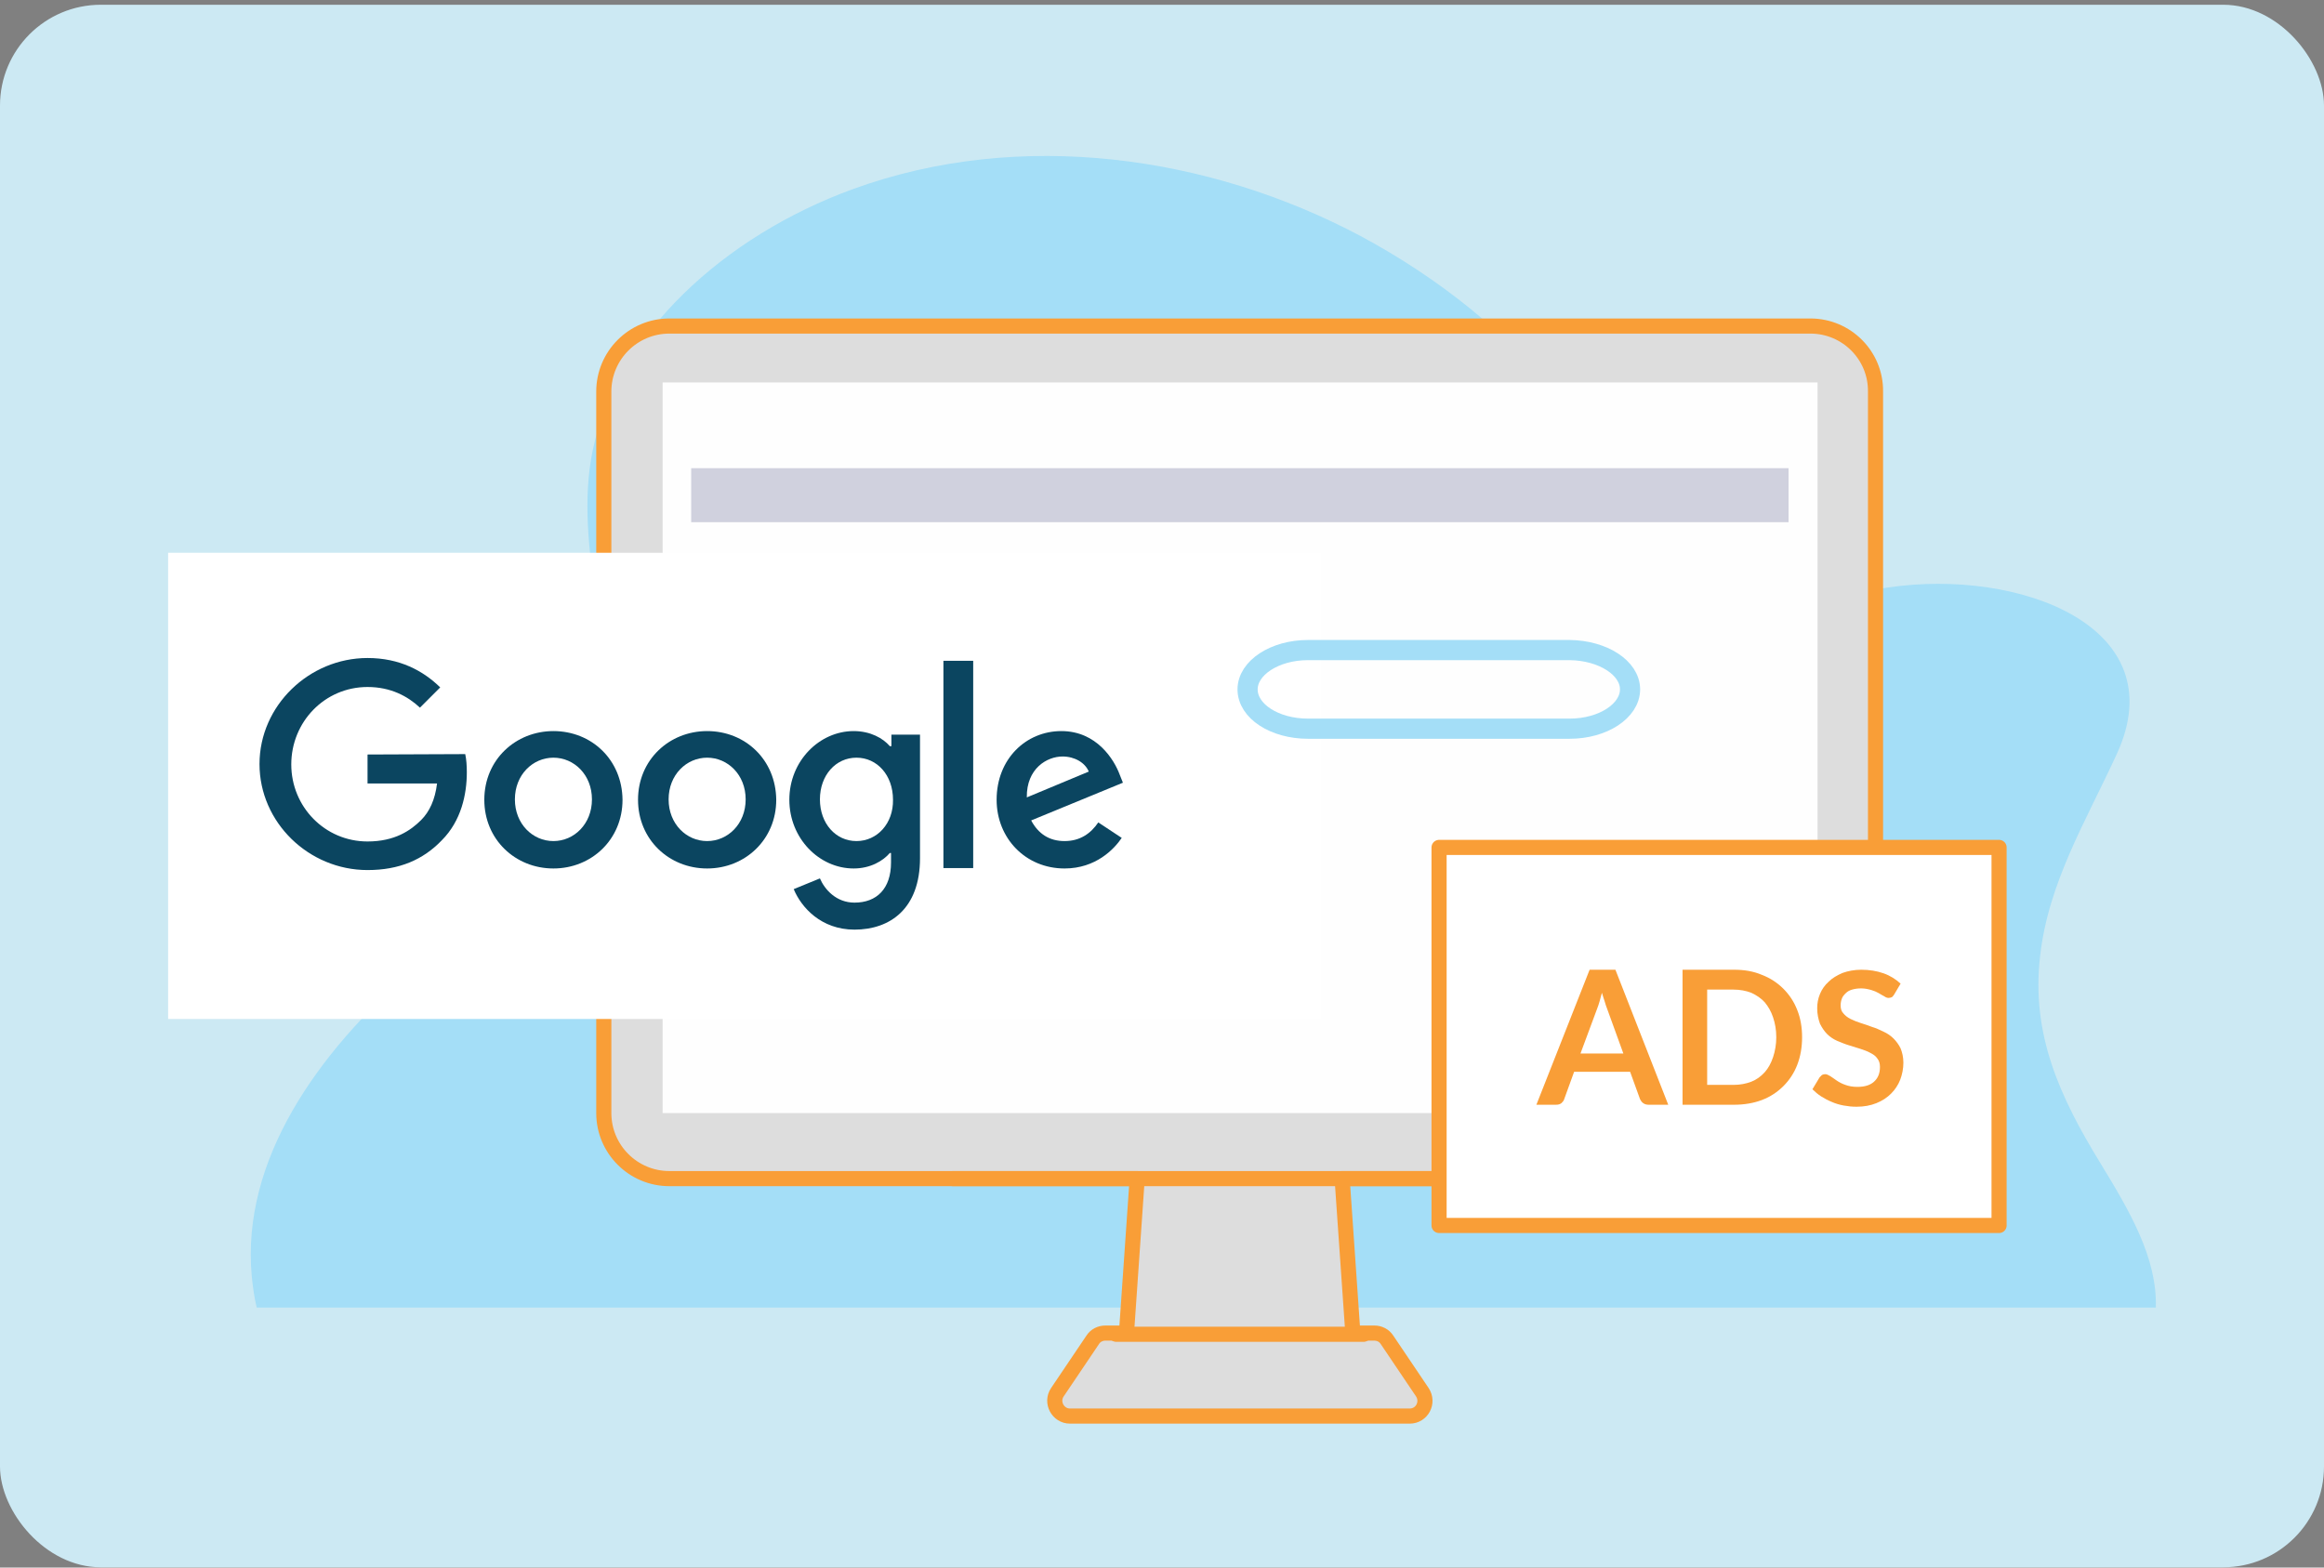 <svg width="461" height="311" viewBox="0 0 461 311" fill="none" xmlns="http://www.w3.org/2000/svg">
<rect x="0" y="0" width="461" height="311" fill="#808080" stroke="none"/>
<rect y="0.942" width="461" height="310" rx="20" fill="#CCE9F3"/>
<path d="M50.921 259.418H427.643C427.924 249.538 422.446 240.29 416.687 230.83C408.47 217.448 402.921 205.116 404.677 189.771C406.292 175.127 413.737 163.005 419.917 149.552C431.505 124.328 400.604 112.697 374.548 116.551C363.311 118.232 350.599 120.404 339.924 115.92C322.928 108.843 319.205 91.116 309.443 78.995C299.119 66.172 285.565 55.242 269.903 46.834C239.984 30.929 202.481 25.393 169.191 37.515C143.627 46.834 122.347 66.313 117.571 89.365C113.568 108.843 122.628 128.322 118.695 147.731C114.902 166.369 96.572 179.541 81.612 192.644C63.001 208.899 47.831 230.13 49.938 253.182C50.149 255.284 50.43 257.386 50.921 259.418Z" fill="#A4DEF7"/>
<path d="M359.116 64.683H132.773C125.603 64.683 119.773 70.513 119.773 77.682V220.831C119.773 228 125.603 233.83 132.773 233.83H225.579L223.452 264.477H219.276C218.252 264.477 217.307 264.95 216.755 265.816L209.744 276.216C208.404 278.185 209.822 280.943 212.265 280.943H244.881H247.008H279.624C282.067 280.943 283.485 278.264 282.145 276.216L275.134 265.816C274.582 264.95 273.637 264.477 272.613 264.477H268.358L266.231 233.83H359.038C366.207 233.83 372.037 228 372.037 220.831V77.682C372.116 70.513 366.286 64.683 359.116 64.683Z" fill="#DDDDDD" stroke="#F99E37" stroke-width="3" stroke-miterlimit="10" stroke-linecap="round" stroke-linejoin="round"/>
<path d="M360.539 75.87H131.438V220.83H360.539V75.87Z" fill="#FEFEFE"/>
<path d="M262.059 109.668H33.352V202.159H262.059V109.668Z" fill="white"/>
<path d="M189.031 233.83H302.873" stroke="#F99E37" stroke-width="3" stroke-miterlimit="10" stroke-linecap="round" stroke-linejoin="round"/>
<path d="M221.406 264.713H270.488" stroke="#F99E37" stroke-width="3" stroke-miterlimit="10" stroke-linecap="round" stroke-linejoin="round"/>
<path d="M354.787 92.887H137.109V103.602H354.787V92.887Z" fill="#D0D1DE"/>
<path d="M323.345 136.77C323.345 141.024 317.987 144.569 311.37 144.569H259.452C252.834 144.569 247.477 141.103 247.477 136.77C247.477 132.515 252.834 128.97 259.452 128.97H311.37C317.987 129.049 323.345 132.515 323.345 136.77Z" stroke="#A4DEF7" stroke-width="4" stroke-miterlimit="10"/>
<path d="M72.906 149.69V155.441H86.693C86.299 158.671 85.196 161.035 83.541 162.689C81.493 164.738 78.342 166.944 72.906 166.944C64.476 166.944 57.779 160.09 57.779 151.66C57.779 143.23 64.397 136.297 72.906 136.297C77.475 136.297 80.863 138.109 83.305 140.394L87.323 136.376C83.935 133.067 79.287 130.546 72.906 130.546C61.324 130.546 51.477 140 51.477 151.581C51.477 163.162 61.246 172.616 72.906 172.616C79.208 172.616 83.935 170.568 87.638 166.707C91.498 162.847 92.601 157.568 92.601 153.235C92.601 151.896 92.522 150.714 92.286 149.611L72.906 149.69Z" fill="#0B4560"/>
<path d="M109.779 145.042C102.294 145.042 96.07 150.714 96.07 158.671C96.07 166.55 102.215 172.301 109.779 172.301C117.342 172.301 123.487 166.55 123.487 158.671C123.408 150.714 117.342 145.042 109.779 145.042ZM109.779 166.865C105.682 166.865 102.137 163.477 102.137 158.593C102.137 153.708 105.682 150.32 109.779 150.32C113.875 150.32 117.421 153.708 117.421 158.593C117.421 163.477 113.875 166.865 109.779 166.865Z" fill="#0B4560"/>
<path d="M176.747 148.036H176.51C175.171 146.46 172.65 145.042 169.341 145.042C162.566 145.042 156.578 150.951 156.578 158.671C156.578 166.313 162.487 172.301 169.341 172.301C172.65 172.301 175.171 170.804 176.51 169.228H176.747V171.119C176.747 176.319 173.91 179.076 169.499 179.076C165.875 179.076 163.59 176.476 162.644 174.27L157.445 176.398C158.942 180.022 162.881 184.434 169.499 184.434C176.51 184.434 182.498 180.337 182.498 170.253V145.751H176.825V148.036H176.747ZM169.892 166.865C165.796 166.865 162.644 163.398 162.644 158.593C162.644 153.787 165.796 150.32 169.892 150.32C173.989 150.32 177.141 153.787 177.141 158.671C177.219 163.398 173.989 166.865 169.892 166.865Z" fill="#0B4560"/>
<path d="M140.271 145.042C132.786 145.042 126.562 150.714 126.562 158.671C126.562 166.55 132.708 172.301 140.271 172.301C147.834 172.301 153.979 166.55 153.979 158.671C153.9 150.714 147.834 145.042 140.271 145.042ZM140.271 166.865C136.174 166.865 132.629 163.477 132.629 158.593C132.629 153.708 136.174 150.32 140.271 150.32C144.367 150.32 147.913 153.708 147.913 158.593C147.913 163.477 144.367 166.865 140.271 166.865Z" fill="#0B4560"/>
<path d="M187.141 131.098H193.049V172.222H187.141V131.098Z" fill="#0B4560"/>
<path d="M211.167 166.865C208.173 166.865 205.968 165.447 204.549 162.768L222.748 155.284L222.118 153.708C221.015 150.714 217.549 145.042 210.537 145.042C203.525 145.042 197.695 150.557 197.695 158.671C197.695 166.313 203.446 172.301 211.167 172.301C217.391 172.301 221.015 168.441 222.512 166.235L217.864 163.162C216.367 165.368 214.24 166.865 211.167 166.865ZM210.773 150.084C213.216 150.084 215.264 151.345 215.973 153.078L203.683 158.199C203.604 152.448 207.701 150.084 210.773 150.084Z" fill="#0B4560"/>
<path d="M396.545 168.125H285.461V243.126H396.545V168.125Z" fill="white" stroke="#F99E37" stroke-width="3" stroke-miterlimit="10" stroke-linecap="round" stroke-linejoin="round"/>
<path d="M330.922 219.176H327.061C326.667 219.176 326.273 219.097 325.958 218.861C325.643 218.624 325.486 218.388 325.328 218.073L323.358 212.637H312.25L310.28 218.073C310.202 218.388 309.965 218.624 309.729 218.861C309.414 219.097 309.099 219.176 308.626 219.176H304.766L315.323 192.39H320.443L330.922 219.176ZM313.511 209.013H322.019L318.789 200.11C318.631 199.716 318.474 199.244 318.316 198.692C318.159 198.141 317.922 197.589 317.765 196.959C317.607 197.589 317.45 198.141 317.292 198.692C317.135 199.244 316.977 199.716 316.819 200.11L313.511 209.013Z" fill="#F99E37"/>
<path d="M357.472 205.783C357.472 207.752 357.156 209.564 356.526 211.219C355.896 212.873 354.95 214.291 353.769 215.473C352.587 216.655 351.169 217.6 349.514 218.231C347.86 218.861 345.969 219.176 344 219.176H333.758V192.39H344C346.048 192.39 347.86 192.705 349.514 193.414C351.169 194.044 352.587 194.989 353.769 196.171C354.95 197.353 355.896 198.771 356.526 200.426C357.156 202.001 357.472 203.813 357.472 205.783ZM352.351 205.783C352.351 204.286 352.114 203.025 351.72 201.844C351.326 200.662 350.775 199.716 350.066 198.85C349.357 198.062 348.411 197.432 347.387 196.959C346.363 196.565 345.181 196.329 343.842 196.329H338.642V215.237H343.842C345.181 215.237 346.363 215 347.387 214.606C348.411 214.213 349.278 213.582 350.066 212.716C350.775 211.928 351.326 210.904 351.72 209.722C352.114 208.54 352.351 207.201 352.351 205.783Z" fill="#F99E37"/>
<path d="M375.753 197.274C375.595 197.511 375.438 197.747 375.28 197.826C375.122 197.904 374.886 197.983 374.65 197.983C374.413 197.983 374.098 197.904 373.783 197.668C373.468 197.511 373.074 197.274 372.68 197.038C372.286 196.802 371.735 196.565 371.183 196.408C370.632 196.25 369.923 196.092 369.214 196.092C368.505 196.092 367.953 196.171 367.402 196.329C366.85 196.486 366.456 196.723 366.141 197.038C365.826 197.353 365.511 197.668 365.353 198.141C365.196 198.535 365.117 199.007 365.117 199.48C365.117 200.11 365.275 200.662 365.669 201.056C365.984 201.45 366.456 201.844 367.087 202.159C367.717 202.474 368.347 202.71 369.056 202.947C369.765 203.183 370.553 203.419 371.341 203.734C372.129 203.971 372.838 204.286 373.626 204.68C374.335 204.995 375.044 205.468 375.595 206.019C376.147 206.571 376.619 207.201 377.013 207.989C377.328 208.777 377.565 209.722 377.565 210.825C377.565 212.007 377.328 213.188 376.934 214.213C376.541 215.237 375.91 216.182 375.122 216.97C374.335 217.758 373.389 218.388 372.208 218.861C371.026 219.333 369.765 219.57 368.268 219.57C367.402 219.57 366.614 219.491 365.747 219.333C364.881 219.176 364.093 218.94 363.384 218.624C362.596 218.309 361.887 217.915 361.257 217.521C360.626 217.128 359.996 216.576 359.523 216.103L360.942 213.74C361.099 213.582 361.257 213.425 361.414 213.267C361.572 213.188 361.808 213.11 362.045 213.11C362.36 213.11 362.675 213.267 363.069 213.504C363.463 213.74 363.857 214.055 364.329 214.37C364.802 214.685 365.353 215 366.062 215.237C366.693 215.473 367.481 215.631 368.426 215.631C369.844 215.631 370.947 215.316 371.735 214.606C372.523 213.897 372.917 212.952 372.917 211.691C372.917 210.982 372.759 210.431 372.365 209.958C372.05 209.486 371.577 209.17 370.947 208.855C370.395 208.54 369.686 208.304 368.977 208.067C368.268 207.831 367.481 207.595 366.693 207.358C365.905 207.122 365.196 206.807 364.408 206.492C363.699 206.177 362.99 205.704 362.438 205.153C361.887 204.601 361.414 203.892 361.02 203.104C360.705 202.238 360.469 201.213 360.469 200.032C360.469 199.086 360.626 198.141 361.02 197.195C361.414 196.25 361.966 195.462 362.754 194.753C363.463 194.044 364.408 193.493 365.511 193.02C366.614 192.626 367.874 192.39 369.214 192.39C370.789 192.39 372.286 192.626 373.626 193.099C374.965 193.571 376.068 194.28 377.013 195.147L375.753 197.274Z" fill="#F99E37"/>
</svg>
